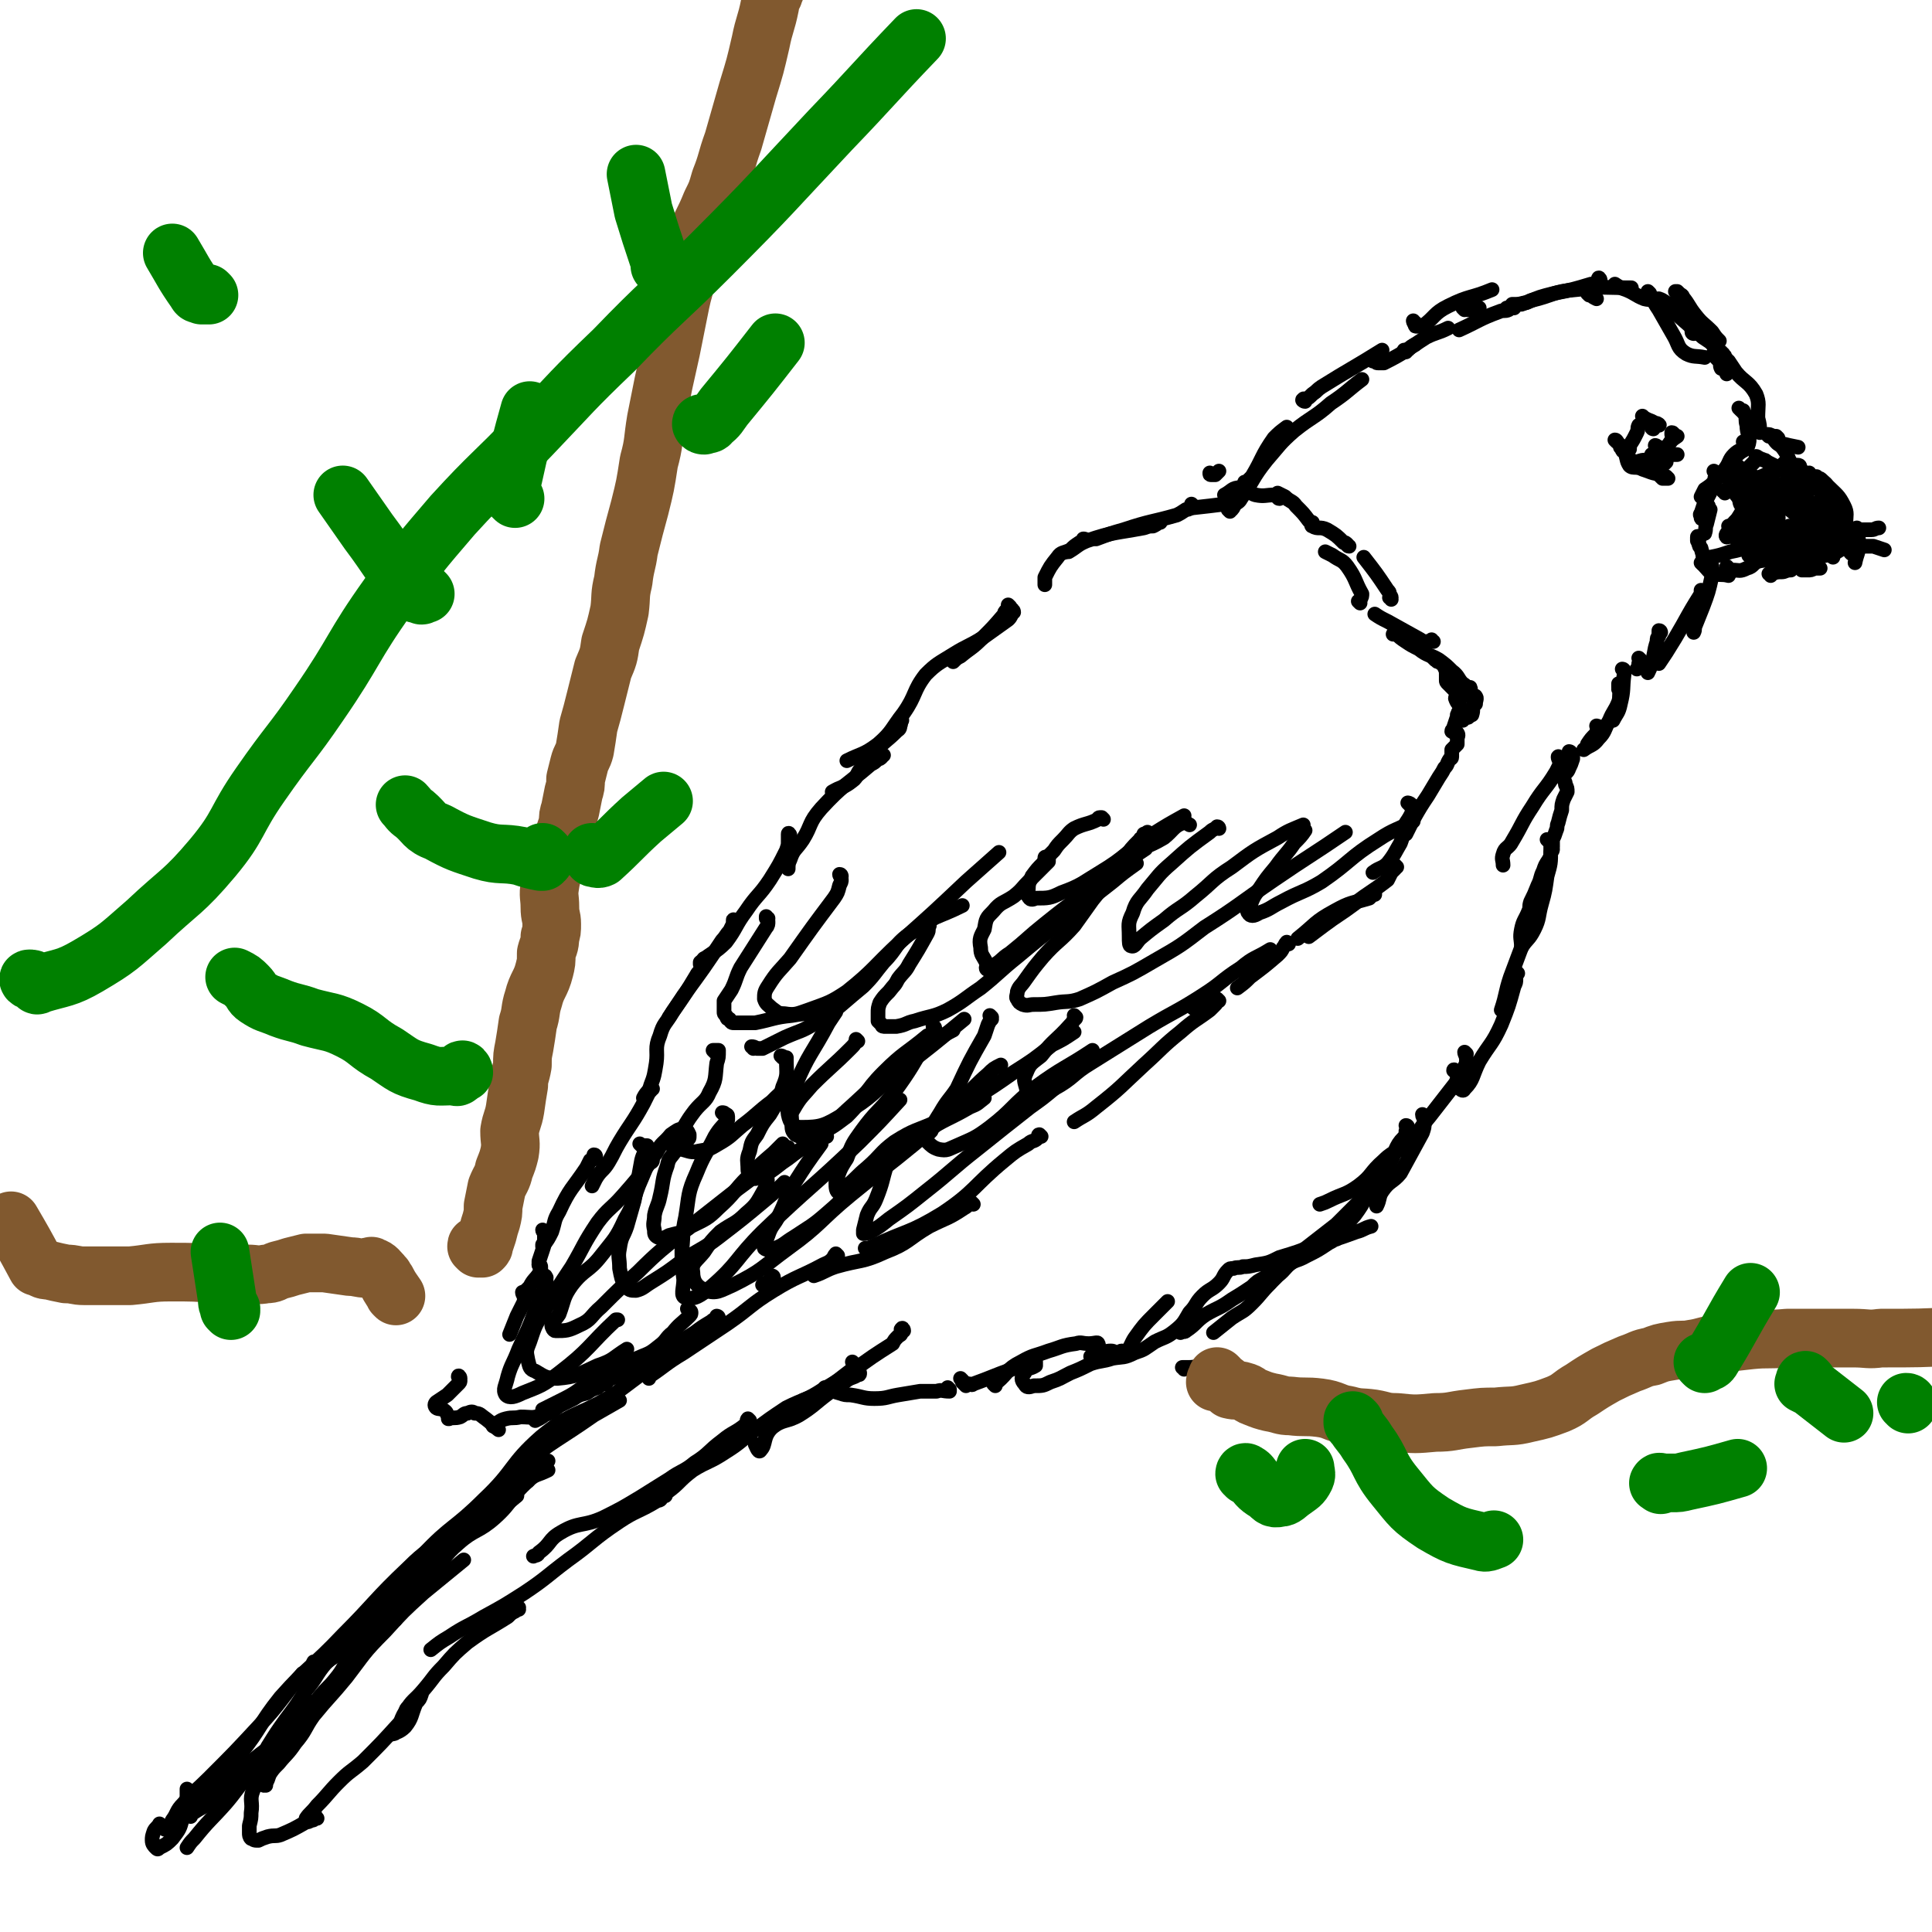 <svg viewBox='0 0 1054 1054' version='1.1' xmlns='http://www.w3.org/2000/svg' xmlns:xlink='http://www.w3.org/1999/xlink'><g fill='none' stroke='#000000' stroke-width='8' stroke-linecap='round' stroke-linejoin='round'><path d='M783,360c0,0 -1,-1 -1,-1 0,0 1,1 2,1 0,1 0,1 1,1 0,0 0,0 0,0 1,0 1,0 1,0 0,1 0,1 1,1 0,1 1,1 1,2 1,2 1,2 1,5 0,1 0,1 0,2 0,1 0,1 1,2 1,1 1,1 2,2 2,2 2,2 3,4 0,1 -1,1 -1,2 1,3 2,3 3,5 0,1 -1,1 -1,2 -1,1 0,1 -1,2 0,0 1,0 0,1 -1,3 -1,3 -2,6 0,1 -1,1 -1,2 1,1 3,0 3,1 1,1 0,2 0,3 0,1 0,2 0,3 0,0 0,0 -1,1 -1,1 -1,1 -2,2 0,1 0,1 0,2 0,1 0,1 0,2 0,1 -1,1 -1,1 -2,3 -1,3 -3,5 -1,2 -1,2 -3,5 -3,5 -3,5 -6,10 -4,6 -4,6 -8,13 -2,4 -2,4 -4,8 '/><path d='M769,439c0,0 -1,-1 -1,-1 0,0 1,0 2,1 0,0 0,0 0,1 0,1 0,1 1,2 0,0 0,0 0,0 -2,4 -2,4 -4,7 -2,5 -1,6 -3,11 -3,5 -3,6 -7,11 -3,3 -4,2 -8,5 '/><path d='M762,473c0,0 -1,-1 -1,-1 0,0 0,1 0,2 -1,1 -1,1 -2,2 -1,2 -1,2 -2,4 -9,7 -9,6 -18,13 -8,6 -9,6 -17,12 -4,3 -4,3 -8,6 '/><path d='M750,488c0,-1 0,-1 -1,-1 0,0 1,0 1,1 -1,0 -1,0 -2,1 0,0 0,0 -1,1 -10,3 -10,2 -19,7 -11,6 -10,7 -20,15 '/><path d='M703,515c0,0 -1,-1 -1,-1 -1,1 -1,2 -2,3 -1,2 -1,2 -3,4 -7,6 -7,6 -15,12 -3,3 -3,3 -7,6 '/><path d='M661,544c-1,0 -1,-1 -1,-1 -1,1 0,2 -1,3 -2,1 -3,1 -5,2 -1,1 -1,1 -3,2 '/><path d='M665,546c0,0 -1,-1 -1,-1 0,1 0,2 -1,3 -1,1 -1,1 -3,3 -8,6 -8,5 -16,12 -10,8 -10,9 -20,18 -13,12 -12,12 -26,23 -6,5 -6,4 -12,8 '/><path d='M568,620c0,0 -1,-1 -1,-1 -1,0 0,1 -1,2 -2,2 -3,1 -5,3 -7,4 -7,4 -13,9 -17,14 -16,17 -34,29 -18,11 -19,9 -38,18 -2,1 -2,1 -4,1 '/><path d='M531,657c0,0 -1,-1 -1,-1 -2,1 -2,2 -4,3 -9,6 -9,5 -19,10 -12,7 -11,9 -24,14 -13,6 -13,4 -27,8 -6,2 -6,3 -12,5 '/><path d='M422,697c0,0 -1,-1 -1,-1 0,0 1,0 1,1 0,0 -1,0 -1,1 -2,1 -2,1 -3,2 -1,0 -1,0 -2,1 '/><path d='M457,685c0,0 -1,-1 -1,-1 -1,1 -1,2 -2,3 -2,2 -3,2 -5,3 -13,7 -14,6 -27,14 -13,8 -12,9 -25,18 -12,8 -12,8 -24,16 -10,6 -10,7 -19,13 0,0 0,0 0,1 '/><path d='M392,719c0,0 -1,-1 -1,-1 0,0 1,0 1,1 -1,1 -2,0 -4,2 -5,3 -5,3 -9,6 -8,5 -8,5 -16,10 -12,7 -12,7 -25,13 -11,5 -11,4 -22,10 -9,4 -8,5 -17,10 -3,3 -3,3 -7,5 '/><path d='M376,715c0,0 -1,-1 -1,-1 1,1 2,1 2,2 0,1 0,1 -1,2 -5,5 -5,4 -9,9 -4,3 -3,4 -7,7 -5,4 -5,4 -10,6 -7,3 -7,3 -14,6 -7,4 -7,4 -13,8 -8,4 -7,5 -15,9 -6,3 -6,3 -12,6 0,0 0,0 0,0 '/><path d='M331,754c-1,0 -1,-1 -1,-1 0,0 1,1 0,2 0,0 0,0 -1,0 -2,1 -2,1 -3,2 -3,1 -3,1 -6,3 -4,1 -4,1 -7,3 -4,2 -4,2 -8,4 -4,3 -4,4 -9,5 -6,2 -6,1 -12,1 -4,1 -4,0 -8,1 -4,1 -3,2 -7,3 0,0 0,1 0,1 '/><path d='M798,393c0,0 -2,0 -1,-1 0,0 1,-1 2,-1 1,0 2,1 2,0 1,0 1,-1 2,-1 1,-3 0,-3 1,-6 0,0 1,0 1,0 0,-2 1,-3 0,-4 0,-1 -2,1 -3,0 -1,-2 1,-3 0,-5 0,0 0,1 -1,1 -1,-1 -1,-2 -3,-3 -3,-3 -2,-4 -6,-7 -3,-3 -3,-3 -7,-6 -5,-3 -6,-2 -11,-6 -4,-2 -4,-2 -7,-4 -3,-2 -3,-2 -5,-4 -1,0 -1,0 -2,0 '/><path d='M782,350c0,0 -1,0 -1,-1 0,0 0,1 -1,1 -1,0 -1,0 -2,0 -2,0 -2,0 -3,-1 -9,-5 -9,-5 -18,-10 -4,-2 -4,-2 -7,-4 '/><path d='M759,327c0,-1 -1,-1 -1,-1 0,-1 0,0 1,0 0,-1 -1,-1 -1,-2 0,-1 0,-1 -1,-2 -6,-9 -6,-9 -13,-18 '/><path d='M742,329c0,0 -1,-1 -1,-1 0,0 1,0 1,0 0,-1 0,-1 0,-1 1,-1 1,-2 1,-3 -4,-7 -3,-8 -8,-15 -3,-4 -4,-3 -8,-6 -2,-1 -2,-1 -4,-2 '/><path d='M736,298c-1,0 -1,-1 -1,-1 -1,0 0,0 0,0 -1,-1 -1,-1 -2,-1 -4,-4 -4,-4 -9,-7 -4,-2 -5,0 -8,-2 -1,0 0,-1 0,-2 '/><path d='M715,285c0,0 0,0 -1,-1 0,0 0,0 0,0 -3,-4 -3,-4 -7,-8 -2,-3 -3,-2 -6,-5 -2,-1 -2,-1 -4,-2 '/><path d='M698,272c-1,0 -1,-1 -1,-1 0,0 0,0 0,0 0,0 0,0 0,0 -1,-1 -1,-1 -1,-1 -6,0 -6,1 -11,0 -4,-1 -4,-4 -8,-4 -5,0 -5,2 -9,4 '/><path d='M671,275c0,0 -1,-1 -1,-1 0,0 0,0 1,1 0,0 -1,0 -1,0 -1,1 -1,0 -2,0 -8,1 -8,1 -17,2 '/><path d='M651,276c0,0 -1,-1 -1,-1 0,0 0,1 0,2 -2,1 -2,1 -3,1 -3,2 -3,2 -5,3 -14,4 -14,3 -29,8 -7,2 -7,2 -15,5 '/><path d='M633,285c0,0 0,-1 -1,-1 0,0 1,1 0,1 -1,1 -1,1 -3,2 -2,0 -2,0 -5,1 -16,3 -16,2 -31,7 -5,2 -5,3 -10,6 '/><path d='M592,295c0,-1 0,-1 -1,-1 0,0 1,1 0,1 -1,1 -1,1 -2,1 -3,2 -3,2 -5,4 -4,2 -5,1 -7,4 -4,5 -4,5 -7,11 0,2 0,2 0,4 '/><path d='M551,331c0,0 -1,-1 -1,-1 0,0 0,1 0,1 0,1 0,1 -1,2 -1,1 -1,1 -1,2 -6,7 -6,7 -12,13 -6,6 -6,5 -12,10 -2,1 -2,1 -4,3 '/><path d='M553,334c0,-1 -1,-2 -1,-1 0,0 0,1 0,2 -1,2 -1,2 -2,3 -7,5 -7,5 -14,10 -8,5 -8,4 -16,9 -8,5 -9,5 -15,11 -7,9 -5,11 -12,21 -7,9 -6,10 -14,17 -8,6 -9,5 -17,9 0,0 0,0 0,0 '/><path d='M492,393c0,0 0,-2 -1,-1 0,1 1,2 0,4 0,2 -1,2 -2,3 -5,5 -6,5 -11,10 -4,5 -4,5 -8,10 -3,3 -2,5 -5,7 -5,4 -6,3 -11,6 0,0 0,0 0,0 '/><path d='M482,412c-1,0 -1,-1 -1,-1 -1,0 0,1 0,2 -1,1 -1,1 -2,1 -2,2 -2,2 -4,3 -14,12 -15,11 -27,24 -7,8 -5,9 -10,17 -4,6 -5,5 -7,11 -1,2 -1,3 -1,5 0,0 0,0 0,0 '/><path d='M431,456c0,-1 -1,-2 -1,-1 0,1 0,2 0,4 0,2 0,2 -1,5 -4,8 -4,8 -9,16 -6,9 -7,8 -13,17 -6,8 -5,9 -11,17 -6,6 -7,5 -14,11 0,0 0,0 0,1 0,0 0,0 0,0 '/><path d='M401,503c0,0 -1,-2 -1,-1 0,0 0,1 0,2 -1,2 -1,2 -2,4 -2,2 -2,3 -4,5 -10,15 -10,15 -21,30 -4,6 -4,6 -8,12 0,0 0,0 0,0 '/><path d='M385,524c0,0 -1,-1 -1,-1 -1,2 0,3 -1,5 -1,2 -2,2 -3,4 -6,10 -6,10 -13,20 -4,7 -5,6 -7,13 -3,7 -1,8 -2,15 -1,6 -1,7 -3,12 -1,4 -2,3 -4,7 '/><path d='M356,594c0,0 -1,-1 -1,-1 0,0 0,1 0,2 -1,1 -1,1 -2,3 -1,2 -1,2 -2,4 -6,11 -7,11 -13,21 -3,5 -3,6 -6,11 -3,5 -4,4 -7,9 -1,2 -1,2 -2,4 '/><path d='M325,631c0,0 0,-1 -1,-1 0,0 1,1 0,2 0,1 -1,0 -2,1 -1,2 -1,2 -2,4 -8,12 -9,11 -15,24 -3,5 -2,5 -4,11 -2,4 -2,4 -5,8 0,0 0,0 0,0 0,0 0,0 0,-1 '/><path d='M297,672c0,0 -1,-1 -1,-1 0,1 1,1 1,2 0,1 0,1 0,3 0,3 0,3 -1,6 -1,3 -1,3 -2,6 0,1 0,1 0,2 0,0 0,0 0,0 '/><path d='M295,691c0,0 0,-1 -1,-1 0,0 1,1 1,1 0,1 0,1 0,1 -1,2 0,2 -1,3 -2,3 -3,3 -5,7 -1,1 -1,1 -2,2 0,1 -2,1 -1,1 0,0 1,0 3,0 0,0 0,0 0,1 '/><path d='M286,706c0,0 -1,-1 -1,-1 0,1 1,2 1,3 0,1 0,1 0,2 -2,4 -2,4 -4,8 -2,5 -2,5 -4,10 '/><path d='M251,752c0,-1 -1,-2 -1,-1 0,0 1,1 1,2 0,1 0,1 -1,2 -3,3 -3,3 -6,6 -3,2 -3,2 -6,4 -1,1 -1,2 0,3 1,1 3,0 5,2 1,1 1,2 2,4 0,0 -1,0 0,0 2,-1 3,0 6,-1 2,-1 2,-2 4,-2 2,-1 3,-1 4,0 3,0 3,1 6,3 4,3 3,3 7,6 0,0 0,0 0,0 '/><path d='M661,259c-1,0 -1,0 -1,-1 0,0 0,1 1,1 1,0 1,0 2,0 1,-1 1,-1 2,-2 '/><path d='M671,279c0,0 -1,-1 -1,-1 1,0 2,0 2,0 1,-1 1,-2 2,-3 1,-1 2,-1 3,-3 7,-10 6,-11 14,-21 7,-8 7,-9 15,-16 10,-8 11,-7 20,-15 9,-6 9,-7 17,-13 '/><path d='M680,264c0,0 -1,0 -1,-1 0,0 1,0 1,0 1,0 0,0 1,-1 1,-1 1,-1 2,-2 6,-10 5,-11 12,-21 3,-3 3,-3 7,-6 '/><path d='M712,219c-1,0 -2,-1 -1,-1 0,-1 1,0 1,0 2,-1 2,-1 4,-3 3,-2 2,-2 5,-4 16,-10 17,-10 33,-20 '/><path d='M772,176c-1,0 -1,-1 -1,-1 0,0 0,1 1,2 0,1 0,1 1,1 1,0 2,0 3,0 7,-5 6,-7 14,-11 12,-6 12,-4 24,-9 '/><path d='M799,169c0,0 -1,-1 -1,-1 1,0 1,1 3,1 1,0 1,0 3,-1 1,0 1,0 3,0 '/><path d='M749,197c0,0 -1,-1 -1,-1 0,0 1,1 2,1 1,1 1,1 2,1 2,0 2,0 3,0 12,-6 12,-7 23,-14 6,-3 6,-2 12,-5 '/><path d='M767,192c0,0 -1,0 -1,-1 0,0 1,0 2,0 2,-2 2,-2 4,-3 '/><path d='M826,167c0,0 -1,-1 -1,-1 0,0 1,0 1,0 2,0 2,0 4,0 3,-1 3,-1 5,-2 13,-3 12,-5 25,-6 15,-2 15,-1 30,-1 '/><path d='M867,161c0,0 -1,-1 -1,-1 0,0 1,1 2,1 1,1 1,1 3,2 '/><path d='M908,167c0,0 -1,-1 -1,-1 0,0 1,0 1,1 1,0 1,0 2,1 1,1 1,1 3,2 8,7 8,7 16,14 3,2 3,2 6,4 '/><path d='M915,160c0,0 -1,-1 -1,-1 0,0 1,0 1,0 1,1 1,1 1,1 1,1 2,1 2,2 4,5 3,5 7,10 4,5 4,4 9,9 2,3 2,3 4,5 '/><path d='M900,160c0,0 -1,-1 -1,-1 0,0 1,1 1,2 1,1 0,1 1,1 2,4 2,4 4,7 4,7 4,7 8,14 3,5 2,7 7,10 4,2 5,1 10,2 '/><path d='M924,182c0,0 -1,0 -1,-1 0,0 0,0 0,0 0,-1 0,-1 0,-2 -2,-3 -3,-3 -4,-6 -2,-4 0,-5 -3,-7 -1,-2 -3,0 -5,0 -3,-1 -3,-2 -6,-3 -4,0 -4,1 -8,0 -5,-2 -5,-3 -10,-5 -3,-1 -3,-1 -6,-3 '/><path d='M873,153c0,-1 -1,-2 -1,-1 0,0 0,1 0,1 0,1 -1,1 -1,1 -2,1 -2,1 -3,1 -10,3 -10,3 -20,5 -8,2 -8,2 -15,5 -6,1 -6,2 -11,3 '/><path d='M826,168c0,0 0,-1 -1,-1 -1,1 -1,1 -2,2 -2,1 -3,0 -5,1 -11,4 -11,5 -22,10 '/><path d='M922,176c0,0 -1,0 -1,-1 0,0 1,1 2,1 0,0 0,1 0,1 1,0 1,0 2,0 0,0 0,0 1,0 0,0 0,0 1,0 1,0 1,0 1,1 2,1 2,1 3,3 2,4 1,4 4,8 3,4 4,3 7,8 1,3 0,4 0,7 '/><path d='M936,194c-1,0 -2,-1 -1,-1 0,1 1,2 3,4 1,2 0,2 1,4 '/><path d='M940,193c-1,0 -1,-1 -1,-1 0,0 0,1 1,2 1,0 1,0 1,1 0,1 0,1 1,1 0,1 0,1 1,1 2,3 2,3 4,6 5,6 7,5 11,12 2,5 1,6 1,13 1,4 1,4 1,8 '/><path d='M950,224c-1,-1 -2,-2 -1,-1 0,0 1,1 2,1 0,1 0,1 0,1 1,1 1,1 1,1 1,3 0,3 1,6 0,5 2,6 1,10 -1,4 -3,3 -6,6 0,0 0,0 -1,1 '/><path d='M952,242c0,0 -1,-1 -1,-1 1,0 2,1 2,2 0,0 0,1 0,1 -3,2 -4,1 -7,4 -3,3 -2,4 -5,8 -3,3 -3,4 -6,7 -2,2 -2,2 -5,4 -1,2 -1,2 -2,4 '/><path d='M936,258c0,0 -1,-1 -1,-1 0,0 1,1 1,2 0,0 0,0 0,1 -1,1 0,1 -1,3 -2,6 -2,6 -5,11 -1,3 -1,3 -2,6 -1,1 0,1 0,2 0,1 0,1 1,1 '/><path d='M931,276c0,0 -1,-1 -1,-1 0,0 1,0 2,1 0,0 0,0 0,1 0,1 1,1 1,1 -1,4 -1,4 -2,8 -1,2 0,2 -1,5 '/><path d='M927,294c0,-1 -1,-2 -1,-1 0,0 0,1 0,2 1,1 0,1 1,2 0,1 0,1 1,2 1,4 1,4 3,7 '/><path d='M929,308c0,0 -1,-1 -1,-1 0,0 1,0 1,1 1,0 0,0 1,1 2,2 2,3 5,4 4,1 4,0 8,1 '/><path d='M970,239c0,0 -1,-1 -1,-1 0,0 0,0 0,1 0,0 1,0 1,1 0,1 0,1 0,2 1,0 1,0 2,0 4,1 4,1 9,2 '/><path d='M965,238c0,0 -1,-1 -1,-1 1,0 2,0 3,1 1,1 1,1 1,2 2,3 3,2 5,5 3,4 2,5 5,9 3,3 4,2 8,5 2,2 2,3 4,5 '/><path d='M959,250c0,-1 -1,-1 -1,-1 1,0 1,1 2,1 1,1 1,0 2,1 1,0 1,0 2,1 4,2 4,2 8,4 4,3 5,2 9,6 3,2 3,3 5,7 '/><path d='M975,257c0,0 -1,-1 -1,-1 1,1 1,1 3,2 1,2 2,1 4,3 1,0 0,0 1,1 '/><path d='M989,265c0,0 -1,-1 -1,-1 1,0 2,0 2,1 1,0 1,0 1,1 1,1 1,1 2,2 4,5 4,5 8,11 3,6 1,6 4,12 2,5 2,5 4,9 0,1 0,1 1,2 '/><path d='M992,261c-1,0 -1,-1 -1,-1 0,0 0,0 0,1 1,0 1,0 1,0 1,0 1,0 2,1 2,2 3,2 3,5 2,8 1,8 2,17 0,4 0,4 0,9 0,4 -1,4 -1,8 0,2 1,2 2,3 '/><path d='M1013,290c0,0 -1,-1 -1,-1 0,0 1,0 1,1 0,1 0,1 0,1 1,3 1,3 1,6 0,5 -1,5 -2,10 '/><path d='M989,261c0,0 -1,-1 -1,-1 0,0 1,1 2,1 1,1 1,1 2,1 3,1 3,1 5,3 5,5 6,5 9,11 2,4 1,5 1,10 1,5 0,6 2,10 0,1 1,0 3,0 '/><path d='M955,304c0,0 -1,-1 -1,-1 0,0 1,0 1,0 0,0 0,0 -1,-1 '/><path d='M943,310c0,0 -1,-1 -1,-1 0,0 0,1 1,1 0,1 0,0 0,0 1,1 0,1 1,2 0,0 1,0 1,-1 4,0 4,1 8,-1 4,-1 3,-3 7,-4 6,-1 6,0 13,0 3,0 3,0 6,0 '/><path d='M982,310c0,0 -1,-1 -1,-1 1,0 1,1 2,2 2,0 2,0 3,0 2,0 2,0 4,-1 2,0 2,0 3,0 '/><path d='M933,309c0,0 -1,-1 -1,-1 0,0 1,0 2,1 0,1 0,1 0,2 0,2 0,2 0,3 -2,9 -2,9 -5,17 -2,5 -2,5 -4,10 -1,2 0,2 -1,4 '/><path d='M929,323c0,0 -1,-1 -1,-1 0,0 0,0 0,0 0,1 0,1 0,2 -5,8 -5,8 -10,17 -4,7 -4,7 -9,15 -2,3 -2,3 -4,6 '/><path d='M906,345c0,0 0,-1 -1,-1 0,0 0,1 0,1 0,1 0,1 0,2 -1,1 -1,1 -1,3 -2,6 -1,6 -3,12 -1,3 -1,3 -2,5 '/><path d='M895,360c0,0 -1,-1 -1,-1 0,0 0,0 1,1 0,1 0,1 -1,2 0,2 0,2 -1,3 0,0 0,0 0,0 '/><path d='M886,366c0,-1 -1,-1 -1,-1 0,0 1,0 1,1 0,1 0,1 0,1 0,1 0,1 0,1 -1,8 0,8 -2,16 -1,5 -2,5 -4,9 '/><path d='M884,374c0,0 -1,-1 -1,-1 0,0 0,1 0,2 1,0 0,0 0,1 1,0 1,0 1,0 -1,4 0,4 -1,7 -2,5 -3,5 -5,10 -3,5 -2,6 -6,10 -3,4 -4,3 -8,6 '/><path d='M872,397c0,-1 -1,-1 -1,-1 0,0 0,0 1,1 0,0 0,0 0,0 -1,2 -1,2 -1,3 -3,3 -3,3 -5,6 '/><path d='M851,414c0,0 -1,-2 -1,-1 0,1 1,2 1,4 -1,2 -1,2 -2,4 -6,10 -7,9 -13,19 -6,9 -5,9 -11,19 -2,4 -4,3 -5,7 -1,3 0,3 0,6 '/><path d='M857,411c0,-1 -1,-1 -1,-1 0,0 1,0 1,1 0,0 0,0 0,0 0,0 0,0 0,1 0,0 1,0 1,0 0,1 0,1 0,1 0,1 0,1 0,1 -1,3 -1,3 -2,5 -1,3 -2,2 -3,5 0,2 1,2 1,4 1,2 1,2 1,4 -1,2 -1,2 -2,4 -1,3 -1,3 -1,6 -1,3 -1,3 -2,7 -1,2 0,2 -1,4 -1,3 -1,3 -2,5 0,1 0,1 0,3 0,0 0,0 0,1 -1,0 0,0 0,1 0,1 0,1 -1,2 0,2 0,2 -1,4 -2,3 -2,3 -3,6 -2,4 -1,4 -3,8 -2,5 -2,5 -4,9 -1,3 0,3 -1,5 -2,5 -3,5 -4,10 -1,5 0,5 0,10 '/><path d='M845,459c0,0 -1,-1 -1,-1 0,0 1,1 1,1 1,1 1,1 1,2 0,2 0,2 0,3 0,7 0,7 -2,14 -1,7 -1,8 -3,15 -2,7 -1,8 -4,14 -3,6 -4,5 -7,10 -3,8 -3,8 -6,16 -3,9 -2,9 -5,18 '/><path d='M828,531c0,0 -1,-1 -1,-1 0,0 0,0 0,1 0,1 0,1 0,3 0,2 0,2 -1,4 -3,11 -3,11 -7,21 -5,11 -6,10 -12,20 -4,8 -3,10 -8,15 -1,2 -2,0 -4,-1 '/><path d='M800,575c0,0 -1,-1 -1,-1 0,1 1,2 1,4 0,2 0,2 -1,4 -1,2 -1,2 -2,4 '/><path d='M777,609c0,0 -1,-1 -1,-1 0,2 2,2 1,5 0,2 0,2 -1,5 -6,11 -6,11 -12,22 -4,5 -6,4 -10,10 -2,3 -1,4 -3,8 '/><path d='M758,637c0,-1 0,-2 -1,-1 0,0 1,0 1,1 0,2 0,2 -1,3 -2,2 -2,2 -4,4 -12,12 -12,12 -24,24 -9,7 -9,7 -18,14 '/><path d='M794,585c0,-1 -1,-2 -1,-1 0,0 1,0 2,1 0,1 1,1 0,2 0,2 0,2 -1,4 -7,9 -7,9 -14,18 -6,7 -5,8 -11,14 -6,6 -8,4 -14,10 -8,7 -6,8 -14,14 -7,5 -8,4 -16,8 -2,1 -2,1 -5,2 '/><path d='M768,615c0,0 0,-1 -1,-1 0,0 1,0 1,1 0,1 0,1 -1,2 0,1 0,1 0,2 -2,3 -2,2 -4,5 -3,5 -2,6 -5,11 -4,5 -4,5 -8,11 -6,8 -5,9 -11,17 -8,9 -8,9 -17,16 -7,5 -9,4 -16,9 -5,3 -4,4 -9,8 -4,4 -4,4 -8,8 '/><path d='M729,676c0,-1 0,-1 -1,-1 0,0 0,1 0,1 -1,1 -1,1 -3,2 -6,4 -6,4 -12,7 -7,4 -8,2 -14,7 -4,3 -3,4 -6,8 -5,5 -5,6 -10,11 -5,5 -5,4 -11,8 -5,4 -5,4 -10,8 '/><path d='M700,689c0,0 0,-1 -1,-1 0,0 1,0 1,1 0,0 1,0 0,0 0,1 0,1 0,1 -2,1 -2,1 -4,1 -1,1 -1,2 -2,3 -2,1 -2,1 -4,3 -4,2 -4,2 -7,5 -6,4 -6,4 -11,7 -7,5 -7,4 -14,8 -6,4 -5,5 -11,9 -1,1 -1,0 -3,1 '/><path d='M525,753c0,0 -1,-1 -1,-1 0,0 1,1 1,2 1,0 1,0 1,0 '/><path d='M518,758c0,0 -1,-1 -1,-1 0,0 1,1 1,1 0,0 0,1 0,1 -4,0 -4,-1 -7,0 -5,0 -5,0 -9,0 -6,1 -6,1 -12,2 -6,1 -6,2 -13,2 -6,0 -6,-1 -13,-2 -3,0 -3,0 -6,-1 -4,-1 -4,-2 -8,-3 '/><path d='M493,726c0,-1 -1,-2 -1,-1 -1,0 0,1 0,2 -1,2 -1,1 -2,2 -2,2 -2,2 -3,4 -11,7 -11,7 -22,15 -9,6 -9,6 -18,12 -4,2 -4,2 -9,4 '/><path d='M468,750c0,0 -1,-1 -1,-1 1,0 1,0 2,0 0,0 0,0 0,0 0,1 0,1 -1,1 -3,2 -3,1 -6,3 -5,4 -5,4 -10,7 -8,6 -8,7 -16,12 -7,4 -9,2 -15,7 -5,5 -3,9 -6,12 -1,2 -2,-1 -3,-3 '/><path d='M466,744c0,0 -1,-1 -1,-1 0,1 2,1 2,2 0,1 -1,1 -2,2 -8,6 -7,6 -16,11 -9,6 -10,5 -20,10 -9,6 -9,6 -17,12 -8,6 -8,7 -16,12 -9,6 -10,5 -18,10 -8,6 -7,7 -14,12 -4,4 -5,3 -9,6 '/><path d='M409,775c0,0 -1,-1 -1,-1 -1,1 0,2 -1,3 -6,5 -7,4 -13,9 -8,6 -7,7 -15,12 -6,5 -7,4 -14,9 -8,5 -8,5 -16,10 -10,6 -10,6 -20,11 -11,5 -13,2 -23,8 -7,4 -5,6 -12,11 -1,2 -1,1 -3,2 '/><path d='M363,816c0,0 0,-1 -1,-1 0,0 0,1 -1,2 -1,2 -1,1 -3,2 -10,6 -11,5 -20,11 -15,10 -14,11 -28,21 -12,9 -12,10 -24,18 -11,7 -11,7 -22,13 -10,6 -10,5 -19,11 -5,3 -5,3 -10,7 0,0 0,0 0,0 '/><path d='M283,877c0,0 -1,-1 -1,-1 0,0 1,1 1,2 -1,0 -1,0 -2,1 -2,1 -2,1 -4,3 -11,7 -11,6 -22,14 -7,6 -7,6 -13,13 -6,6 -5,6 -11,13 -5,6 -6,5 -10,12 -3,5 -2,6 -5,11 0,1 -3,1 -2,1 2,-1 4,-1 7,-4 4,-5 3,-6 6,-13 2,-2 2,-2 3,-5 '/><path d='M223,933c0,0 -1,-1 -1,-1 -1,1 0,2 -1,4 -1,2 -1,2 -3,4 -10,11 -10,11 -20,21 -7,6 -7,5 -13,11 -6,6 -6,7 -12,13 -3,4 -4,4 -6,7 0,0 1,0 2,1 '/><path d='M173,992c-1,-1 -1,-2 -1,-1 -1,0 0,1 0,1 -1,1 -1,1 -2,1 -2,1 -2,1 -3,1 -7,4 -7,4 -14,7 -3,1 -3,0 -7,1 -3,1 -3,1 -5,2 -1,0 -1,0 -1,0 -2,0 -2,-1 -3,-1 0,0 0,0 0,0 -1,-1 -1,-2 -1,-3 0,-2 0,-2 0,-4 1,-4 1,-4 1,-7 1,-6 -1,-7 1,-12 4,-11 6,-11 11,-22 '/><path d='M144,974c0,0 -1,-1 -1,-1 0,0 1,1 2,1 0,0 0,0 0,-1 1,-2 1,-2 2,-5 2,-3 2,-3 5,-6 4,-5 5,-5 9,-11 6,-7 5,-8 10,-15 9,-11 9,-10 18,-21 10,-13 9,-13 21,-25 10,-11 10,-11 21,-21 11,-9 11,-9 22,-18 '/><path d='M166,941c0,0 -1,0 -1,-1 0,0 0,0 1,0 0,0 0,0 1,-1 0,0 0,0 1,-1 1,-2 0,-2 1,-4 3,-5 3,-5 5,-8 5,-6 5,-5 9,-10 5,-6 4,-7 9,-13 5,-7 5,-8 10,-14 8,-9 9,-8 17,-17 9,-11 7,-12 18,-22 12,-11 13,-9 26,-18 10,-8 9,-8 19,-16 '/><path d='M213,885c0,0 -1,0 -1,-1 0,0 1,1 2,1 0,0 0,0 1,-1 0,0 1,0 1,-1 4,-5 3,-6 7,-11 6,-8 6,-7 13,-14 7,-8 6,-9 14,-16 9,-8 11,-6 20,-14 10,-9 8,-11 18,-20 4,-4 5,-3 11,-6 '/><path d='M252,833c0,0 -2,0 -1,-1 0,0 1,1 3,0 3,-2 2,-2 5,-5 5,-4 5,-4 10,-8 14,-11 15,-11 30,-22 '/><path d='M277,811c0,-1 -1,-1 -1,-1 0,0 0,0 1,1 '/><path d='M288,808c-1,0 -1,-1 -1,-1 -1,0 -1,1 -1,1 0,1 0,2 -1,2 -4,3 -5,3 -9,5 -4,3 -3,3 -8,6 -4,2 -4,2 -8,4 -4,3 -4,3 -8,6 -5,3 -5,3 -9,7 -6,6 -4,7 -9,14 -7,9 -6,9 -14,17 -6,8 -7,7 -14,15 -6,6 -5,7 -12,12 -7,7 -9,5 -16,11 -6,7 -5,8 -11,15 -5,8 -5,8 -11,16 -5,7 -5,7 -10,15 -2,4 -1,4 -3,8 -3,6 -3,6 -6,12 '/><path d='M167,928c0,0 -1,-1 -1,-1 0,0 1,0 2,1 0,1 0,1 0,1 -3,4 -3,4 -6,9 -5,7 -5,7 -10,15 -4,5 -4,5 -8,9 -4,4 -5,3 -9,7 -6,7 -6,8 -12,15 -8,9 -9,9 -17,19 -2,2 -2,2 -4,5 '/><path d='M157,942c0,0 -1,-1 -1,-1 0,0 1,0 1,1 0,1 -1,1 -1,2 -1,1 -1,1 -2,3 -2,2 -2,2 -4,4 -4,3 -4,3 -8,6 -5,4 -5,4 -10,8 -7,7 -6,8 -13,15 -7,6 -8,5 -15,10 0,0 0,1 0,1 '/><path d='M98,993c0,0 -1,-1 -1,-1 0,0 2,1 2,2 -1,4 -2,5 -5,9 -3,3 -3,3 -7,5 -1,1 -1,1 -2,0 -1,-1 -2,-2 -2,-4 0,-2 0,-2 1,-5 1,-2 2,-2 3,-4 '/><path d='M90,998c0,0 -1,-1 -1,-1 0,0 1,1 1,1 1,-1 1,-1 2,-1 1,-2 1,-2 2,-4 3,-4 2,-5 6,-9 6,-7 7,-7 14,-14 14,-14 14,-14 27,-28 13,-14 12,-15 24,-29 '/><path d='M103,977c0,0 -1,-1 -1,-1 0,1 0,2 0,5 0,2 0,2 0,4 0,1 -1,2 0,2 1,-1 2,-2 4,-3 5,-4 5,-4 9,-9 8,-8 9,-8 16,-18 12,-15 10,-16 22,-31 16,-18 17,-16 34,-34 18,-18 17,-19 36,-37 9,-9 10,-8 20,-17 '/><path d='M172,908c0,-1 -1,-2 -1,-1 1,0 1,2 3,2 2,0 2,-1 4,-2 10,-9 10,-10 20,-20 11,-12 10,-12 22,-24 14,-15 15,-14 29,-29 18,-17 16,-18 35,-34 19,-15 20,-14 40,-28 7,-4 7,-4 14,-8 '/><path d='M215,870c-1,0 -1,-1 -1,-1 -1,0 0,2 0,2 9,-10 7,-13 17,-23 15,-16 17,-14 33,-30 17,-16 14,-19 31,-34 18,-15 21,-11 41,-24 8,-6 8,-6 16,-12 '/><path d='M419,501c-1,0 -1,-1 -1,-1 0,0 0,0 0,1 1,1 1,1 1,2 0,1 0,2 -1,3 -7,11 -7,11 -14,22 -3,6 -2,6 -5,12 -2,3 -2,3 -4,6 0,2 0,2 0,3 0,2 0,2 0,3 0,1 0,1 1,2 1,1 0,2 2,2 1,2 1,2 3,2 5,0 6,0 11,0 10,-2 10,-3 20,-4 6,-1 6,-1 11,-1 '/><path d='M411,572c0,-1 -1,-1 -1,-1 1,0 1,0 3,1 1,0 1,0 3,0 6,-3 6,-3 12,-6 9,-4 9,-3 17,-8 7,-4 7,-4 13,-9 7,-6 7,-6 13,-11 6,-6 6,-7 11,-13 8,-8 6,-10 15,-16 13,-10 14,-8 28,-15 0,0 0,0 0,0 '/><path d='M508,502c0,0 -1,-1 -1,-1 0,0 0,0 0,1 0,1 0,2 0,3 -1,2 0,2 -1,4 -5,9 -5,9 -10,17 -2,4 -3,4 -6,8 -2,4 -2,3 -5,7 -3,3 -3,3 -5,6 -1,3 -1,3 -1,6 0,2 0,2 0,4 1,1 1,1 2,2 0,1 1,1 2,1 3,0 3,0 6,0 6,-1 5,-2 10,-3 9,-3 10,-2 18,-6 9,-5 9,-6 18,-12 10,-8 10,-9 20,-17 12,-10 12,-10 25,-20 13,-10 13,-10 27,-21 6,-5 6,-5 13,-10 '/><path d='M539,529c0,0 -1,0 -1,-1 1,0 2,1 3,0 2,-1 2,-1 4,-2 4,-3 4,-3 7,-6 20,-16 20,-16 40,-33 11,-10 11,-11 23,-19 9,-7 10,-5 20,-11 5,-4 5,-6 10,-8 2,-1 2,0 4,1 '/><path d='M627,455c0,0 -1,-1 -1,-1 0,0 1,1 2,1 1,0 1,0 1,1 '/><path d='M625,456c0,0 0,-1 -1,-1 0,1 0,2 -1,3 0,0 -1,-1 -1,0 -5,5 -5,5 -9,11 -4,5 -4,5 -8,10 -5,6 -4,6 -9,12 -5,7 -5,7 -10,14 -8,9 -9,8 -17,17 -5,6 -5,6 -10,13 -2,3 -3,3 -4,6 0,2 -1,3 0,4 1,2 1,2 3,3 3,1 3,0 6,0 6,0 6,0 12,-1 6,-1 7,0 13,-2 9,-4 9,-4 18,-9 11,-5 11,-5 23,-12 14,-8 14,-8 27,-18 19,-12 19,-13 38,-26 19,-13 20,-13 39,-26 '/><path d='M390,574c0,0 -1,-1 -1,-1 0,0 1,0 2,0 0,0 0,0 0,0 1,0 1,0 1,0 0,4 0,4 -1,7 -1,8 0,9 -4,16 -2,5 -4,5 -8,10 -3,4 -3,4 -6,9 -2,3 -3,3 -4,6 -1,2 -1,3 0,5 1,1 1,1 3,1 4,1 5,2 9,1 6,-1 6,-1 11,-4 7,-4 7,-5 13,-10 8,-6 8,-7 16,-13 4,-4 4,-4 8,-7 '/><path d='M427,577c0,0 -1,-1 -1,-1 0,0 1,0 2,1 0,0 0,0 1,0 0,0 0,0 0,1 0,8 1,8 -2,15 -2,8 -3,8 -7,15 -4,5 -4,5 -7,11 -3,4 -3,4 -4,9 -2,5 -1,5 -1,10 0,2 1,2 1,2 2,2 2,3 3,3 3,-1 4,-1 7,-3 6,-4 5,-4 11,-8 9,-7 9,-6 17,-13 9,-7 9,-8 18,-16 10,-9 9,-9 19,-17 12,-10 12,-9 25,-17 5,-4 5,-4 11,-7 '/><path d='M510,561c0,0 -1,-1 -1,-1 0,0 1,0 1,1 0,1 0,1 0,1 -1,2 -2,2 -3,4 -10,16 -9,16 -20,31 -8,10 -9,9 -17,20 -5,7 -5,7 -8,15 -4,6 -4,7 -6,13 0,3 0,5 2,6 1,0 2,-2 4,-4 6,-5 5,-5 11,-10 8,-7 7,-8 15,-14 11,-7 12,-6 23,-11 11,-6 11,-6 21,-13 11,-7 11,-7 21,-14 11,-7 11,-7 21,-15 6,-3 6,-3 12,-7 '/><path d='M541,555c0,0 -1,-1 -1,-1 0,0 1,1 1,2 -1,1 -1,1 -2,3 -1,3 -1,3 -2,6 -8,14 -8,14 -15,29 -4,6 -5,6 -9,13 -3,5 -3,4 -5,10 -2,2 -3,3 -2,6 2,2 3,3 6,4 5,1 5,0 10,-2 9,-4 10,-4 18,-10 13,-10 12,-12 25,-22 15,-11 16,-10 31,-20 '/><path d='M571,469c0,-1 -1,-1 -1,-1 0,-1 1,0 2,0 0,0 0,0 0,1 0,1 0,1 0,1 -5,5 -5,5 -10,10 -5,5 -4,5 -9,9 -6,4 -7,3 -11,8 -4,4 -4,4 -5,10 -2,4 -3,5 -2,10 0,4 1,4 3,8 1,1 1,2 3,2 5,-2 5,-4 10,-7 10,-8 9,-8 19,-16 10,-8 10,-8 21,-16 11,-9 11,-9 22,-17 6,-4 6,-4 12,-8 '/><path d='M665,452c0,0 0,-1 -1,-1 0,0 0,0 -1,1 -2,1 -2,1 -3,2 -11,8 -11,8 -21,17 -7,6 -7,7 -13,14 -4,6 -6,6 -8,13 -3,6 -2,6 -2,13 0,3 0,5 1,5 2,1 3,-2 5,-4 6,-5 6,-5 13,-10 8,-7 9,-6 17,-13 10,-8 9,-9 20,-16 12,-9 12,-9 25,-16 6,-4 7,-4 14,-7 '/><path d='M459,478c0,0 0,-1 -1,-1 0,1 1,1 1,3 0,1 0,1 -1,3 -1,4 -1,4 -3,7 -12,16 -12,16 -24,33 -6,7 -7,7 -12,15 -2,3 -2,4 -2,7 1,3 2,3 4,5 3,2 3,3 7,3 6,1 7,0 13,-2 11,-4 12,-4 21,-10 15,-12 14,-13 29,-27 18,-16 18,-16 36,-33 9,-8 9,-8 18,-16 '/><path d='M602,447c0,0 0,0 -1,-1 0,0 0,0 0,0 0,0 -1,0 -1,0 -1,0 -1,1 -1,1 -6,3 -7,2 -13,5 -3,2 -3,3 -6,6 -3,3 -3,3 -5,6 -3,3 -3,3 -6,7 -3,3 -3,3 -6,7 -1,3 -2,3 -2,7 -1,2 -1,3 0,4 1,2 2,2 4,1 7,0 8,0 14,-3 11,-4 11,-5 21,-11 15,-9 14,-11 29,-21 8,-5 8,-5 17,-10 '/><path d='M468,568c0,0 -1,-1 -1,-1 0,0 0,1 0,1 -1,2 -1,2 -3,4 -10,10 -11,10 -21,20 -5,6 -6,6 -10,13 -2,3 -1,4 -1,8 0,3 0,4 2,6 4,2 6,2 10,0 9,-3 10,-4 18,-10 11,-11 9,-13 20,-24 11,-11 12,-10 24,-20 0,0 0,0 0,0 '/><path d='M587,555c0,0 -1,-1 -1,-1 0,0 1,1 1,1 0,1 -1,1 -1,1 -1,2 -1,2 -2,3 -8,9 -9,8 -16,17 -5,4 -6,4 -8,9 -2,4 -1,5 0,9 0,2 0,3 2,3 6,0 7,0 13,-3 11,-6 10,-8 20,-14 16,-10 16,-10 32,-20 15,-9 15,-8 29,-17 11,-7 10,-8 21,-15 7,-6 8,-5 16,-10 '/><path d='M367,625c0,0 -1,0 -1,-1 1,0 2,0 3,0 1,-1 1,-1 1,-1 1,-1 2,-1 2,0 -1,1 -2,2 -3,4 -3,5 -4,4 -5,9 -3,8 -2,9 -4,17 -1,5 -2,5 -3,10 0,4 -1,4 0,8 0,2 0,3 2,4 3,1 4,0 6,-1 7,-2 7,-1 12,-5 8,-4 9,-4 15,-10 9,-8 8,-9 16,-17 7,-7 7,-7 14,-13 3,-3 3,-3 5,-5 '/><path d='M451,620c0,0 0,-1 -1,-1 0,0 0,1 -1,2 -1,1 -1,1 -1,3 -8,11 -8,11 -15,22 -5,9 -4,9 -8,17 -3,6 -4,5 -6,11 -1,3 -3,5 -2,7 1,1 3,1 6,0 5,-2 5,-3 10,-6 9,-6 10,-6 18,-13 13,-11 12,-13 25,-24 13,-11 13,-11 28,-20 12,-8 13,-7 25,-14 5,-2 4,-2 8,-5 '/><path d='M485,632c0,0 -1,-1 -1,-1 0,0 0,1 0,2 0,1 0,1 0,2 -3,9 -2,9 -6,19 -2,5 -3,4 -5,9 -1,4 -1,4 -2,8 0,1 0,2 0,2 1,0 2,0 4,-1 5,-3 5,-3 10,-7 10,-7 10,-7 20,-15 14,-11 14,-12 28,-23 15,-12 15,-12 29,-23 7,-5 7,-5 13,-10 '/><path d='M375,622c-1,0 -2,-1 -1,-1 0,0 0,1 1,1 1,-1 1,-1 1,-2 0,0 0,0 0,-1 -1,-2 -1,-3 -4,-3 -2,0 -3,1 -6,3 -4,5 -5,4 -8,10 -5,6 -5,7 -8,14 -5,11 -3,12 -9,22 -5,11 -6,11 -13,20 -7,9 -9,7 -16,16 -5,7 -4,8 -7,16 -2,3 -3,3 -4,6 0,1 1,3 2,3 6,0 7,0 13,-3 7,-3 6,-5 12,-10 10,-10 10,-10 20,-19 12,-12 13,-12 26,-23 14,-11 14,-11 28,-22 15,-11 14,-11 28,-23 '/><path d='M350,625c0,0 -1,-1 -1,-1 0,0 1,1 2,1 0,0 0,0 1,0 0,0 1,0 1,0 -1,4 -2,4 -3,8 -2,11 -2,11 -4,22 -2,7 -2,7 -4,14 -2,6 -3,5 -4,12 -1,5 0,5 0,11 1,5 1,6 3,9 2,3 3,3 6,3 4,-1 4,-2 9,-5 8,-5 8,-5 16,-11 10,-7 11,-6 20,-13 13,-10 13,-10 25,-20 6,-5 6,-5 11,-10 '/><path d='M395,608c0,0 -1,-1 -1,-1 1,0 1,0 2,1 0,0 1,0 1,1 0,1 0,1 0,2 -3,4 -4,4 -7,9 -5,10 -6,10 -10,20 -5,11 -4,12 -6,24 -2,9 -1,9 -2,18 0,8 0,8 1,16 0,5 -2,9 1,10 5,1 8,-1 14,-6 15,-13 13,-15 28,-30 26,-25 27,-24 53,-49 11,-11 11,-11 22,-23 '/><path d='M410,641c0,0 -1,-1 -1,-1 0,0 1,0 3,0 1,1 1,0 2,0 2,1 4,0 4,1 1,3 1,4 -1,8 -4,7 -4,8 -10,13 -6,6 -7,5 -14,10 -5,5 -5,5 -9,11 -4,5 -7,6 -6,11 0,5 2,8 7,10 6,2 8,0 15,-3 16,-8 15,-9 30,-20 18,-13 17,-15 34,-29 17,-14 18,-14 35,-28 14,-12 13,-12 26,-25 7,-6 7,-7 14,-13 3,-3 3,-3 7,-5 '/><path d='M356,633c0,0 -1,-1 -1,-1 0,0 1,0 1,1 0,1 -1,1 -2,2 -7,9 -7,9 -14,17 -7,8 -8,7 -14,15 -8,12 -7,12 -14,24 -8,12 -8,12 -15,24 -5,8 -5,8 -8,17 -2,5 -2,5 -1,10 1,4 1,5 4,6 5,3 6,4 12,4 11,-1 11,-2 22,-7 9,-3 8,-4 16,-9 '/><path d='M298,697c0,0 -1,-2 -1,-1 0,1 1,1 1,3 -2,8 -3,8 -6,16 -4,11 -4,10 -9,21 -3,8 -4,8 -6,15 -1,5 -3,7 -1,10 2,2 5,1 9,-1 10,-4 11,-4 20,-11 17,-13 16,-15 31,-29 0,0 0,0 1,0 '/><path d='M457,548c0,0 -1,-1 -1,-1 0,0 2,1 1,2 0,1 -1,1 -1,3 -2,3 -2,3 -4,6 -9,17 -11,17 -18,34 -4,8 -5,9 -4,16 1,5 3,7 7,7 11,0 13,-1 23,-7 17,-10 16,-12 31,-24 18,-14 18,-14 35,-28 '/><path d='M709,455c0,0 -1,-1 -1,-1 1,0 2,0 3,-1 0,0 1,0 1,0 -2,3 -3,4 -6,7 -4,6 -5,6 -10,13 -5,6 -5,6 -9,12 -3,4 -3,4 -5,9 -1,2 -2,3 -1,4 1,2 3,2 6,0 6,-2 6,-3 12,-6 11,-6 12,-5 22,-11 16,-11 15,-13 31,-23 9,-6 10,-5 19,-10 '/><path d='M882,241c0,0 -1,-1 -1,-1 1,0 1,1 2,2 0,0 0,0 1,1 0,0 0,0 0,1 0,0 0,0 1,1 0,1 0,1 1,1 2,4 1,5 3,8 1,1 2,1 4,1 4,-1 4,-2 7,-4 5,-4 5,-4 10,-8 2,-3 2,-3 5,-5 '/><path d='M905,232c0,0 -1,-1 -1,-1 0,0 2,1 1,1 -2,-1 -3,-2 -6,-3 -2,-1 -2,-1 -3,-2 '/><path d='M891,252c0,0 -1,-1 -1,-1 0,0 1,1 2,1 0,0 0,0 1,0 3,-1 3,-1 5,-1 4,-1 4,-1 7,-1 '/><path d='M891,254c0,0 -1,-1 -1,-1 0,0 1,0 1,0 1,1 0,1 1,1 1,1 1,1 2,1 2,1 2,1 5,2 5,2 5,1 10,3 '/><path d='M902,249c0,-1 -1,-1 -1,-1 0,0 1,0 1,1 1,0 1,0 1,0 1,0 1,0 1,0 5,0 5,-1 9,-1 1,0 1,0 2,0 '/><path d='M907,261c0,0 -1,-1 -1,-1 0,0 1,1 1,1 2,0 2,0 3,0 '/><path d='M905,253c0,0 -1,0 -1,-1 1,0 2,1 4,1 0,0 0,0 1,-1 '/><path d='M888,245c0,0 -1,-1 -1,-1 1,0 1,1 2,1 0,0 0,-1 0,-2 2,-3 2,-3 4,-7 1,-2 0,-2 1,-4 '/><path d='M902,234c0,0 -1,0 -1,-1 0,0 1,1 1,1 '/><path d='M904,244c0,0 -1,-1 -1,-1 0,0 1,0 1,1 1,0 1,0 1,0 '/><path d='M913,237c0,0 0,-1 -1,-1 0,0 0,0 0,1 '/><path d='M956,263c0,0 -1,-1 -1,-1 1,0 2,1 3,1 1,1 1,1 2,2 6,4 5,5 12,8 9,3 9,2 19,4 '/><path d='M957,263c0,0 0,-1 -1,-1 0,0 0,1 -1,1 0,0 -1,-1 0,-1 0,0 1,0 2,0 2,1 2,2 4,3 4,3 4,3 7,6 6,5 6,5 12,10 4,4 4,3 8,7 3,3 3,3 5,5 1,1 1,1 2,2 0,0 0,0 0,0 '/><path d='M963,265c0,0 -1,0 -1,-1 1,0 2,0 3,-1 1,0 0,0 1,0 1,0 1,-1 2,0 0,0 1,1 0,2 -2,3 -2,3 -5,5 -4,2 -4,1 -7,4 -5,4 -4,4 -8,9 -3,3 -3,3 -5,7 -1,1 -2,2 -1,3 1,0 2,-1 3,-2 7,-4 7,-3 13,-7 7,-7 6,-8 13,-15 5,-5 5,-5 9,-11 1,-1 3,-2 2,-3 0,-2 -2,-1 -5,-1 -5,1 -5,1 -10,3 -4,3 -5,3 -8,7 -4,4 -4,5 -6,10 -3,5 -3,5 -3,10 -1,3 -1,4 1,7 1,2 2,2 5,3 3,0 3,1 5,0 3,-1 2,-2 4,-4 2,-2 4,-1 4,-4 2,-4 1,-4 0,-9 0,-2 -1,-2 -2,-3 -1,-1 -1,-1 -2,-1 -3,1 -3,1 -5,2 -4,3 -4,3 -7,6 -3,2 -3,3 -4,6 0,1 1,1 3,2 1,0 2,0 3,-1 4,-3 4,-3 8,-7 4,-4 3,-4 7,-9 2,-3 3,-3 4,-5 1,-2 0,-3 -1,-3 -3,0 -3,1 -6,2 -3,1 -4,0 -7,2 -3,2 -3,2 -5,5 -2,4 -2,4 -2,9 0,3 0,3 1,6 1,2 2,3 4,3 2,0 3,0 5,-2 3,-3 3,-3 5,-7 1,-2 1,-3 0,-5 0,-3 -1,-3 -3,-6 0,-2 0,-2 -1,-4 0,-1 -1,-2 -2,-2 -2,0 -2,1 -4,3 -3,3 -4,3 -6,7 -1,2 0,3 1,6 1,3 1,4 3,6 1,1 2,0 4,0 4,-2 5,-2 8,-6 3,-4 3,-5 6,-9 2,-4 3,-4 4,-9 0,-2 0,-3 -2,-5 -1,-2 -2,-3 -4,-3 -3,0 -3,1 -7,3 -5,3 -6,2 -10,5 -4,3 -4,4 -6,8 0,3 0,4 2,6 2,3 3,4 6,5 4,0 5,0 9,-2 12,-8 12,-9 24,-18 0,0 0,0 0,0 '/><path d='M943,261c0,0 -1,-1 -1,-1 1,0 1,1 2,2 1,1 2,1 3,2 6,4 5,5 12,8 9,4 9,3 18,6 9,3 9,3 17,5 5,1 5,1 11,1 1,1 1,1 2,1 '/><path d='M978,270c-1,0 -1,-1 -1,-1 0,0 0,0 1,1 0,0 0,0 0,1 1,0 1,0 1,0 1,1 1,1 2,1 3,5 3,6 7,10 3,4 4,4 8,7 2,2 2,3 5,4 3,0 4,-1 7,-2 '/><path d='M962,277c0,0 -1,-1 -1,-1 0,0 1,1 1,1 1,1 1,1 1,2 1,1 1,1 1,3 2,7 0,7 3,13 2,5 2,6 6,8 5,2 6,2 11,1 8,0 8,0 16,-2 5,-2 4,-3 9,-5 '/><path d='M948,293c0,0 -1,-1 -1,-1 0,0 1,1 1,1 1,0 1,0 1,1 1,0 0,0 1,1 2,1 2,1 5,1 3,1 3,1 7,2 5,1 6,2 10,2 7,0 7,-2 13,-4 9,-2 9,-1 17,-4 5,-1 5,-2 11,-4 '/><path d='M977,288c0,0 -1,-1 -1,-1 0,0 0,1 0,1 0,0 0,1 0,1 3,0 3,1 7,1 6,0 6,0 13,0 8,-1 8,-1 16,-1 5,0 5,0 9,0 2,0 2,-1 4,-1 '/><path d='M967,295c0,0 -1,-1 -1,-1 0,0 1,1 1,1 5,0 5,1 9,1 8,0 9,-1 17,-2 8,-1 8,-1 15,-3 3,0 3,0 5,-1 '/><path d='M930,304c0,0 -1,0 -1,-1 0,0 0,1 1,1 0,0 0,0 1,0 0,0 0,0 1,0 1,0 1,0 1,0 5,-1 5,-1 11,-3 5,-1 5,-1 10,-3 5,-2 5,-2 10,-5 7,-2 7,-2 14,-5 6,-3 6,-4 12,-8 '/><path d='M944,288c0,0 -1,-1 -1,-1 0,0 1,1 1,1 0,1 0,1 0,1 1,1 0,1 1,1 0,0 1,0 1,0 6,-3 6,-2 11,-5 5,-4 4,-5 9,-10 5,-4 6,-3 12,-7 4,-4 3,-5 7,-9 1,0 1,0 2,-1 '/><path d='M941,269c0,-1 -1,-1 -1,-1 1,-1 2,0 2,-1 2,-1 2,-1 3,-3 2,-2 3,-2 5,-4 3,-4 3,-4 7,-8 '/><path d='M946,253c0,0 -1,-1 -1,-1 0,0 1,1 2,2 0,0 1,0 2,1 1,1 1,1 3,2 11,7 11,7 23,12 9,5 10,4 20,7 '/><path d='M944,260c0,0 -1,-1 -1,-1 0,1 0,2 1,3 0,0 0,0 0,0 0,1 0,1 0,2 0,1 -1,1 0,2 5,6 5,7 11,12 6,6 6,7 13,12 4,2 4,2 9,3 2,1 2,0 5,1 0,0 0,0 1,0 '/><path d='M954,295c0,-1 -1,-1 -1,-1 1,-1 1,0 3,0 2,0 2,0 5,0 5,0 5,-1 11,-2 2,0 2,0 5,-1 '/><path d='M976,252c0,0 -1,-1 -1,-1 -1,0 0,1 0,2 0,0 -1,-1 -1,-1 -6,6 -6,5 -12,11 -6,7 -6,7 -11,15 -3,5 -4,6 -5,11 0,4 1,5 3,8 0,1 1,0 2,-1 '/><path d='M967,259c0,0 -1,-1 -1,-1 0,0 0,1 0,2 -1,1 -2,1 -3,2 -4,5 -4,5 -8,10 -4,7 -5,7 -6,14 -1,6 -1,9 4,11 9,4 11,1 23,0 7,-1 7,-2 14,-3 '/><path d='M966,306c0,0 -1,-1 -1,-1 0,0 1,0 1,0 0,0 0,0 -1,0 0,0 0,0 0,0 -1,0 -3,0 -3,0 2,0 4,2 8,1 11,-1 11,-3 22,-5 8,-2 8,-2 17,-3 7,0 7,0 13,0 3,1 3,1 6,2 '/><path d='M966,314c0,-1 -1,-1 -1,-1 0,0 0,0 1,0 0,0 0,0 1,0 2,-1 3,-1 5,-1 2,0 2,-1 5,-1 '/><path d='M527,756c0,0 -1,-1 -1,-1 0,0 1,0 2,0 0,0 0,0 1,0 1,0 1,1 2,0 11,-4 10,-4 21,-8 1,-1 1,-1 3,-2 '/><path d='M543,756c0,0 -1,-1 -1,-1 0,0 0,0 1,0 0,0 0,0 1,-1 6,-5 5,-7 13,-11 7,-4 7,-3 15,-6 7,-2 7,-3 15,-4 3,-1 3,0 7,0 3,0 5,-1 5,0 1,1 -1,2 -2,4 -1,2 -2,3 -2,3 0,0 1,-1 2,-2 1,-1 2,0 3,0 3,0 3,-1 6,-1 2,0 2,1 4,1 1,0 1,-1 2,-1 1,0 1,1 2,1 3,-3 3,-5 5,-8 5,-7 5,-7 11,-13 3,-3 3,-3 7,-7 '/><path d='M565,743c0,0 -1,0 -1,-1 0,0 1,1 1,1 0,0 0,0 0,1 0,1 0,1 0,1 -3,2 -5,1 -6,4 -2,2 -2,4 0,6 1,2 2,2 5,1 5,0 5,0 9,-2 6,-2 5,-2 11,-5 5,-2 5,-2 11,-5 6,-2 6,-1 12,-3 6,-1 6,0 12,-3 6,-2 5,-2 11,-6 6,-3 6,-2 11,-6 5,-4 5,-5 8,-10 4,-4 3,-5 7,-9 4,-4 5,-3 9,-7 3,-3 2,-4 5,-7 1,-1 1,-1 3,-1 2,-1 3,0 5,-1 3,0 3,0 7,-1 7,-1 7,-1 13,-4 10,-3 10,-3 20,-7 11,-3 11,-3 22,-7 4,-1 4,-2 8,-3 '/><path d='M646,747c0,-1 -1,-1 -1,-1 0,0 1,0 2,0 0,0 0,0 1,0 5,0 5,-1 11,-1 8,0 8,1 17,2 '/></g>
<g fill='none' stroke='#81592F' stroke-width='32' stroke-linecap='round' stroke-linejoin='round'><path d='M261,681c-1,-1 -1,-1 -1,-1 0,-1 0,0 1,0 0,0 0,1 1,1 0,0 0,0 0,0 1,0 1,0 1,0 1,-1 1,-1 1,-2 1,-3 1,-3 2,-6 1,-4 1,-4 2,-7 1,-4 1,-4 1,-8 1,-5 1,-5 2,-10 2,-5 3,-5 4,-10 2,-5 2,-5 3,-9 1,-6 0,-6 0,-12 1,-6 2,-6 3,-12 1,-7 1,-7 2,-13 0,-5 1,-5 2,-11 0,-5 0,-5 1,-10 1,-6 1,-6 2,-13 2,-6 1,-7 3,-13 2,-8 4,-8 6,-16 1,-4 1,-4 1,-9 1,-4 2,-4 2,-9 1,-3 1,-3 1,-7 0,-4 -1,-4 -1,-9 0,-6 -1,-6 0,-12 1,-7 2,-7 4,-13 1,-4 1,-4 3,-8 1,-4 1,-4 1,-7 1,-3 1,-3 2,-6 0,-4 0,-4 1,-7 1,-5 1,-5 2,-10 1,-3 1,-3 1,-7 1,-4 1,-4 2,-8 1,-4 2,-4 3,-8 1,-6 1,-6 2,-13 2,-7 2,-7 4,-15 2,-8 2,-8 4,-16 3,-7 3,-7 4,-14 3,-9 3,-9 5,-18 1,-8 0,-8 2,-16 1,-9 2,-9 3,-17 3,-12 3,-12 6,-23 3,-12 3,-12 5,-25 3,-11 2,-11 4,-23 2,-10 2,-10 4,-20 2,-9 2,-9 4,-18 2,-10 2,-10 4,-20 2,-10 2,-10 5,-20 2,-10 1,-10 4,-20 4,-10 5,-10 9,-20 3,-6 3,-6 5,-13 4,-10 3,-10 7,-21 4,-14 4,-14 8,-28 4,-13 4,-13 7,-26 2,-10 3,-10 5,-20 1,-5 0,-6 1,-10 0,-1 2,0 2,1 0,1 -1,2 -1,3 '/><path d='M216,707c-1,-1 -1,-1 -1,-1 0,0 1,1 1,1 -2,-3 -3,-4 -5,-8 -1,-1 -1,-2 -2,-3 -3,-3 -3,-4 -6,-5 -1,-1 -1,1 -3,1 -4,0 -5,-1 -9,-1 -7,-1 -7,-1 -14,-2 -5,0 -5,0 -10,0 -4,1 -4,1 -8,2 -3,1 -3,1 -7,2 -3,1 -3,2 -7,2 -5,1 -5,0 -10,0 -8,0 -8,0 -16,0 -13,-1 -13,-1 -26,-1 -11,0 -11,1 -22,2 -7,0 -7,0 -14,0 -5,0 -5,0 -11,0 -5,0 -5,-1 -10,-1 -5,-1 -5,-1 -9,-2 -4,0 -3,-1 -7,-2 0,0 0,0 0,0 -7,-13 -7,-13 -14,-25 '/><path d='M665,752c0,0 -1,-1 -1,-1 0,0 1,1 1,1 0,0 -1,0 -1,1 -1,0 -1,0 -1,1 0,0 0,0 1,0 1,0 1,-1 3,0 2,1 2,2 4,4 4,1 4,0 7,1 4,1 3,2 6,3 5,2 5,2 9,3 6,1 6,2 11,2 8,1 8,0 16,1 8,1 8,3 15,4 7,2 7,1 14,2 6,1 6,2 13,2 10,1 10,1 21,0 9,0 9,-1 18,-2 8,-1 8,-1 15,-1 9,-1 9,0 17,-2 9,-2 9,-2 17,-5 7,-3 6,-4 13,-8 6,-4 6,-4 13,-8 6,-3 6,-3 13,-6 6,-2 6,-3 12,-4 5,-2 5,-2 11,-3 6,-1 6,0 11,-1 7,-1 7,-2 15,-3 8,-1 8,-1 17,-2 10,-1 10,0 20,-1 10,0 10,0 20,0 8,0 8,0 16,0 8,0 8,1 15,0 21,0 21,0 42,-1 '/></g>
<g fill='none' stroke='#008000' stroke-width='32' stroke-linecap='round' stroke-linejoin='round'><path d='M253,585c0,-1 -1,-2 -1,-1 -1,0 0,2 -2,3 -1,1 -1,0 -2,0 -9,0 -9,1 -17,-2 -11,-3 -11,-4 -20,-10 -11,-6 -10,-8 -20,-13 -10,-5 -11,-4 -22,-7 -8,-3 -8,-2 -16,-5 -7,-3 -7,-2 -13,-6 -3,-2 -2,-3 -5,-6 -3,-3 -3,-3 -7,-5 '/><path d='M297,466c0,0 -1,-1 -1,-1 0,0 0,1 1,2 0,0 0,0 0,1 0,0 0,0 0,1 -1,0 -1,0 -1,1 -1,0 -1,0 -1,0 -5,-1 -5,-1 -11,-3 -10,-2 -11,0 -21,-3 -12,-4 -13,-4 -24,-10 -8,-3 -7,-5 -13,-10 -3,-2 -3,-3 -5,-5 '/><path d='M324,466c0,0 -1,-1 -1,-1 0,0 0,1 0,2 1,0 0,1 1,1 1,0 2,1 4,0 11,-10 11,-11 22,-21 6,-5 6,-5 12,-10 '/><path d='M384,232c-1,0 -2,-1 -1,-1 0,0 0,1 1,1 2,-1 3,0 4,-2 4,-3 4,-4 7,-8 14,-17 14,-17 28,-35 '/><path d='M361,146c0,-1 -1,-1 -1,-1 0,-1 0,0 1,0 0,-1 0,-1 0,-1 -1,-2 -1,-2 -2,-4 -4,-12 -4,-12 -8,-25 -2,-10 -2,-10 -4,-20 '/><path d='M680,805c0,-1 -1,-1 -1,-1 0,-1 1,-1 1,0 1,0 1,0 2,1 4,5 4,6 9,9 3,2 3,4 7,3 3,0 4,-2 7,-4 4,-3 5,-3 7,-7 1,-2 0,-3 0,-5 '/><path d='M739,776c0,0 -1,-1 -1,-1 0,0 0,0 0,1 1,0 0,1 1,1 3,5 4,5 7,10 8,11 6,13 15,24 9,11 9,12 21,20 12,7 13,7 26,10 3,1 4,0 7,-1 '/><path d='M930,744c0,0 -1,-1 -1,-1 0,0 1,1 2,0 1,0 2,0 3,-2 11,-18 10,-18 21,-36 '/><path d='M986,754c0,0 -1,-1 -1,-1 -1,0 0,1 0,1 0,1 -1,1 -1,1 2,1 2,1 4,2 9,7 9,7 18,14 '/><path d='M126,715c0,0 -1,-1 -1,-1 0,0 1,0 1,0 0,0 0,0 -1,-1 -1,-2 -1,-2 -1,-4 -2,-13 -2,-13 -4,-26 '/><path d='M17,535c-1,0 -2,-1 -1,-1 1,0 2,0 3,1 1,0 0,1 0,1 1,0 0,1 1,1 0,0 0,1 1,0 13,-4 15,-3 27,-10 17,-10 17,-11 32,-24 18,-17 20,-16 36,-35 15,-18 12,-20 26,-40 16,-23 17,-22 32,-44 20,-29 18,-31 38,-59 17,-23 17,-23 35,-44 21,-23 22,-22 43,-44 22,-23 22,-24 45,-46 26,-27 27,-26 53,-52 33,-33 33,-34 65,-68 24,-25 23,-25 47,-50 '/><path d='M232,324c0,0 -1,-1 -1,-1 0,0 0,1 0,1 -1,1 -1,1 -2,0 -2,0 -3,0 -4,-2 -13,-15 -12,-16 -24,-32 -7,-10 -7,-10 -14,-20 '/><path d='M281,272c0,0 -1,-1 -1,-1 -1,-1 -1,-1 -1,-2 0,-5 0,-5 1,-9 4,-18 4,-18 9,-36 '/><path d='M114,161c0,0 -1,-1 -1,-1 0,0 0,1 0,1 -1,0 -1,0 -3,0 -2,-1 -2,0 -3,-2 -7,-10 -7,-11 -13,-21 '/><path d='M906,810c-1,-1 -2,-1 -1,-1 0,-1 1,0 2,0 2,0 3,0 5,0 4,0 4,0 8,-1 14,-3 14,-3 28,-7 '/><path d='M1041,766c0,0 0,-1 -1,-1 '/></g>
</svg>